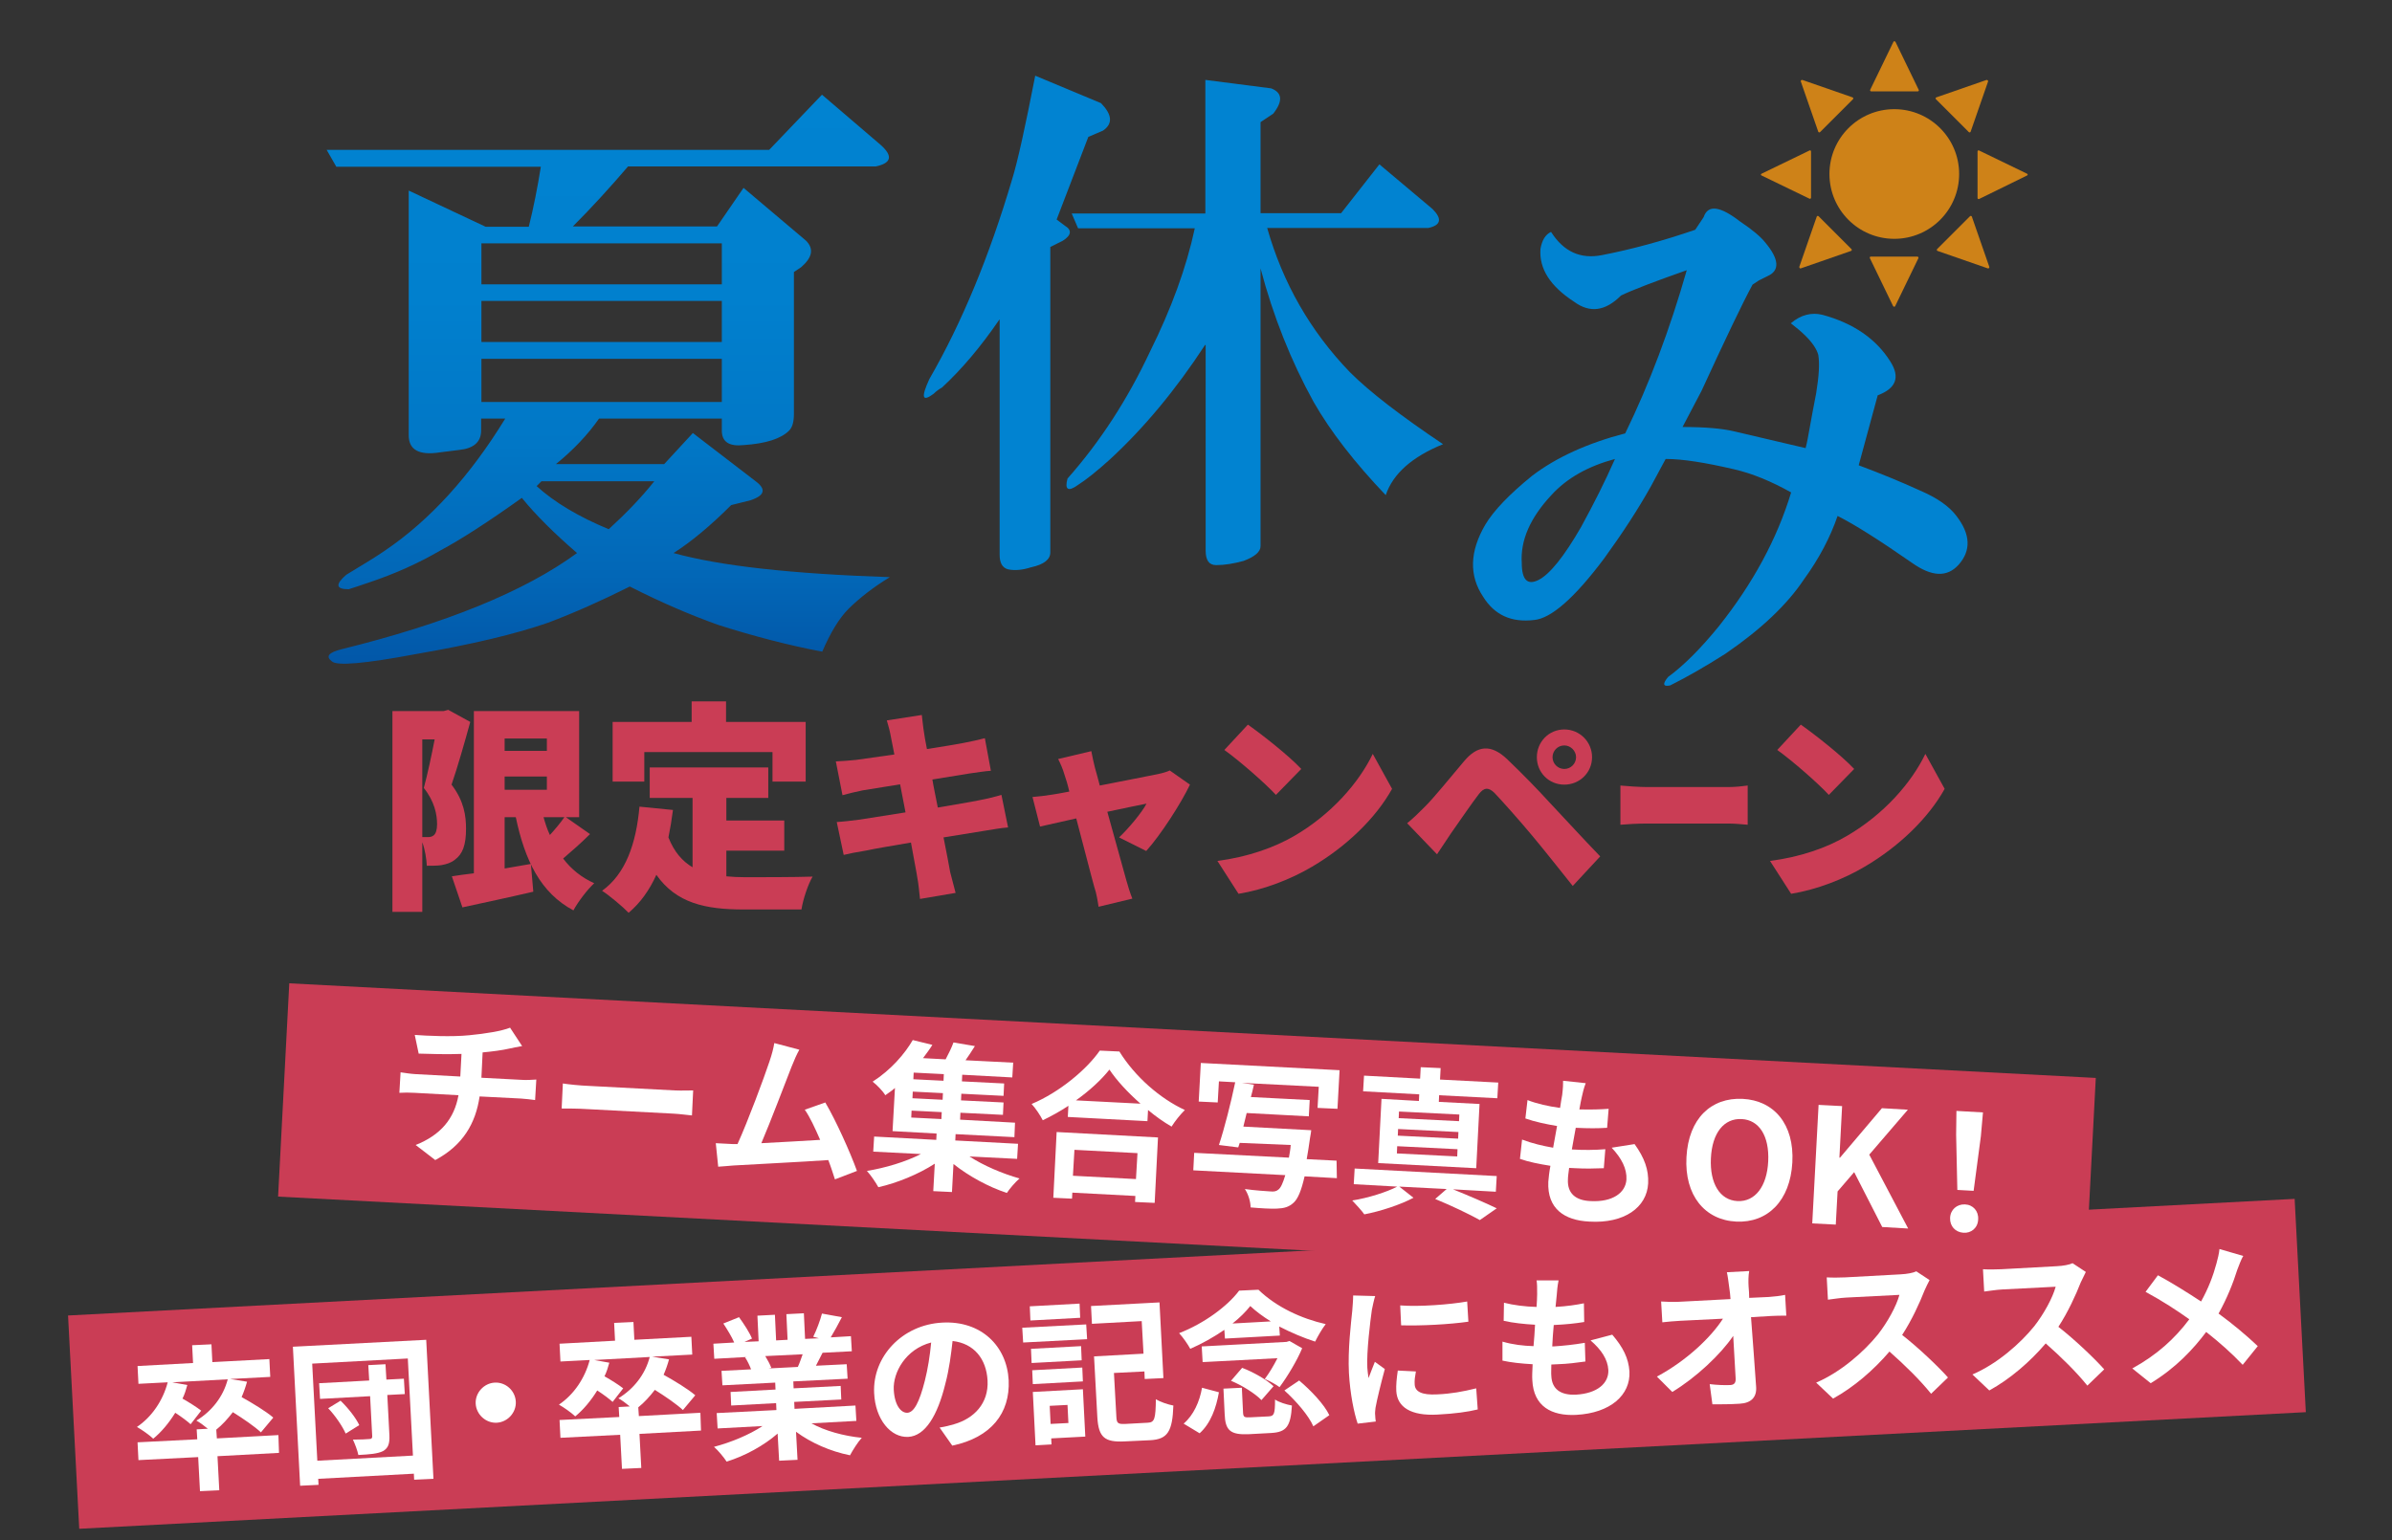 <?xml version="1.0" encoding="utf-8"?>
<!-- Generator: Adobe Illustrator 27.7.0, SVG Export Plug-In . SVG Version: 6.00 Build 0)  -->
<svg version="1.1" id="レイヤー_1" xmlns="http://www.w3.org/2000/svg" xmlns:xlink="http://www.w3.org/1999/xlink" x="0px"
	 y="0px" viewBox="0 0 793 510.8" style="enable-background:new 0 0 793 510.8;" xml:space="preserve">
<rect x="0" y="0" width="793" height="510.8" fill="#333333" stroke="none"/>
<style type="text/css">
	.st0{fill:url(#SVGID_1_);}
	.st1{fill:#0183D1;}
	.st2{fill:#CA3D55;}
	.st3{fill:#FFFFFF;}
	.st4{opacity:0.85;}
	.st5{fill:#E98F13;}
</style>
<linearGradient id="SVGID_1_" gradientUnits="userSpaceOnUse" x1="201.816" y1="220.201" x2="201.816" y2="31.288">
	<stop  offset="0" style="stop-color:#0257A8"/>
	<stop  offset="0.157" style="stop-color:#0267B7"/>
	<stop  offset="0.385" style="stop-color:#0177C6"/>
	<stop  offset="0.644" style="stop-color:#0180CE"/>
	<stop  offset="1" style="stop-color:#0183D1"/>
</linearGradient>
<path class="st0" d="M220.1,154l9.6-10.4l20.7,15.9c3.7,2.7,3.2,4.8-1.6,6.4l-6.4,1.6c-6.9,6.9-13.3,12.2-19.1,15.9
	c15.4,4.3,39.3,6.9,71.7,8c-5.3,3.2-9.8,6.7-13.6,10.4c-3.2,3.2-6.1,8-8.8,14.3c-11.2-2.1-22.6-5.1-34.3-8.8
	c-9-3.2-18.9-7.4-29.5-12.8c-9.6,4.8-18.6,8.8-27.1,12c-10.6,3.7-25.2,7.2-43.8,10.4c-17,3.2-26.3,4-27.9,2.4
	c-2.1-1.6-1.1-2.9,3.2-4c34.5-8.5,60.6-19.1,78.1-31.9c-7.4-6.4-13.6-12.5-18.3-18.3c-11.2,8-20.2,13.8-27.1,17.5
	c-7.4,4.3-15.1,7.7-23.1,10.4c-3.2,1.1-5.6,1.9-7.2,2.4c-4.3,0-4.5-1.6-0.8-4.8c5.3-3.2,9.6-5.8,12.8-8
	c14.9-10.1,28.2-24.7,39.9-43.8h-8v4c0,3.7-2.4,5.9-7.2,6.4l-6.4,0.8c-6.9,1.1-10.4-0.8-10.4-5.6V63.2l25.5,12h14.3
	c1.6-6.4,2.9-13,4-19.9h-67.8l-3.2-5.6h146.7l17.5-18.3L291.9,48c4.2,3.7,3.7,6.1-1.6,7.2h-82.1c-5.9,6.9-12,13.6-18.3,19.9h47.8
	l8.8-12.8l20.7,17.5c2.7,2.7,2.1,5.6-1.6,8.8l-2.4,1.6v47c0,2.7-0.5,4.5-1.6,5.6c-2.7,2.7-7.7,4.3-15.1,4.8
	c-4.8,0.5-7.2-1.1-7.2-4.8v-4h-40.7c-3.7,5.3-8.5,10.4-14.3,15.1H220.1z M159.6,94.3h79.7V80.7h-79.7V94.3z M159.6,113.4h79.7V99.8
	h-79.7V113.4z M159.6,133.3h79.7V119h-79.7V133.3z M179.5,159.6l-1.6,1.6c5.8,5.3,13.8,10.1,23.9,14.3c5.8-5.3,10.9-10.6,15.1-15.9
	H179.5z"/>
<path class="st1" d="M331.3,106c-6.1,8.9-12.4,16.4-19,22.5c-0.9,0.5-1.9,1.2-2.8,2.1c-3.8,2.8-4.2,1.2-1.4-4.9
	c10.8-18.7,19.9-40.8,27.4-66.1c1.9-6.1,4.4-17.6,7.7-34.5l21.8,9.1c3.7,3.8,4,6.8,0.7,9.1l-4.9,2.1l-10.5,27.4l2.8,2.1
	c2.3,1.4,2.1,3.1-0.7,4.9l-4.2,2.1v101.3c0,2.3-2.1,4-6.3,4.9c-2.8,0.9-5.4,1.2-7.7,0.7c-1.9-0.5-2.8-2.1-2.8-4.9V106z M399.5,114.4
	c-9.8,15-20.4,27.7-31.6,38c-4.2,3.8-7.7,6.6-10.5,8.4c-3.3,2.4-4.5,1.6-3.5-2.1c10.8-12.2,19.9-26.2,27.4-42.2
	c7-14.1,12-27.7,14.8-40.8h-38.7l-2.1-4.9h44.3V26.5l21.8,2.8c3.7,1.4,4,4.2,0.7,8.4l-4.2,2.8v30.2h26.7l12.7-16.2l17.6,14.8
	c3.3,3.3,2.8,5.4-1.4,6.3h-53.4c5.2,18.3,14.3,34.2,27.4,47.8c6.6,6.6,16.9,14.5,30.9,23.9c-10.3,4.2-16.6,9.8-19,16.9
	c-10.3-10.8-18.3-21.1-23.9-30.9c-7.5-13.6-13.4-28.4-17.6-44.3v92.1c0,1.9-1.9,3.5-5.6,4.9c-3.3,0.9-6.3,1.4-9.1,1.4
	c-2.4,0-3.5-1.6-3.5-4.9V114.4z"/>
<path class="st1" d="M552.2,152.2l-4.9,9.1c-4.2,7.5-9.4,15.5-15.5,23.9c-9.8,13.1-17.6,19.9-23.2,20.4c-7.5,0.9-13.1-1.6-16.9-7.7
	c-4.7-7-4.5-15,0.7-23.9c2.8-4.7,8-10.1,15.5-16.2c8-6.1,18.3-10.8,30.9-14.1c8-16.4,14.8-34.5,20.4-54.1
	c-10.8,3.8-18.1,6.6-21.8,8.4c-5.2,5.2-10.3,5.9-15.5,2.1c-8-5.2-11.7-11-11.2-17.6c0.5-2.8,1.6-4.7,3.5-5.6
	c4.2,6.6,9.8,9.1,16.9,7.7c9.8-1.9,20.1-4.7,30.9-8.4c0.9-1.4,1.9-2.8,2.8-4.2c1.4-4.2,5.4-3.7,12,1.4c4.2,2.8,7,5.2,8.4,7
	c4.7,5.6,4.9,9.4,0.7,11.2l-2.8,1.4l-2.1,1.4c-3.3,6.1-8.9,17.8-16.9,35.2l-6.3,12c7.5,0,13.1,0.5,16.9,1.4
	c6.1,1.4,14.1,3.3,23.9,5.6c0.5-1.9,0.9-4.2,1.4-7c0.5-2.8,1.2-6.6,2.1-11.2c0.9-5.6,1.2-9.8,0.7-12.7c-0.5-1.9-1.9-4-4.2-6.3
	c-1.4-1.4-3.1-2.8-4.9-4.2c3.3-2.8,6.8-3.7,10.5-2.8c10.3,2.8,17.8,8,22.5,15.5c3.3,5.2,1.9,8.9-4.2,11.2l-6.3,23.2
	c7.5,2.8,14.3,5.6,20.4,8.4c5.6,2.4,9.6,5.2,12,8.4c4.7,6.1,4.9,11.5,0.7,16.2c-3.8,4.2-8.9,4-15.5-0.7c-10.8-7.5-19-12.7-24.6-15.5
	c-2.4,7-6.1,14.1-11.2,21.1c-5.6,8.4-14.3,16.6-26,24.6c-6.6,4.2-12.7,7.7-18.3,10.5c-2.4,0.5-2.6-0.5-0.7-2.8
	c5.2-3.8,10.8-9.4,16.9-16.9c11.2-14.1,19.2-28.8,23.9-44.3c-6.6-3.7-12.9-6.3-19-7.7C565.3,153.4,557.9,152.2,552.2,152.2z
	 M535.4,152.2c-8.9,2.4-15.9,6.3-21.1,12c-7,7.5-10.3,15-9.8,22.5c0,5.6,1.9,7.5,5.6,5.6c3.7-1.9,8.4-7.7,14.1-17.6
	C528.3,167.2,532.1,159.7,535.4,152.2z"/>
<rect x="93.6" y="341.6" transform="matrix(0.999 5.233596e-02 -5.233596e-02 0.999 20.271 -20.071)" class="st2" width="599.5" height="70.8"/>
<rect x="23.9" y="416.7" transform="matrix(0.999 -5.233596e-02 5.233596e-02 0.999 -23.123 21.208)" class="st2" width="738.9" height="70.8"/>
<g>
	<path class="st3" d="M92.5,481.8l-20.4,1.1l0.6,11.3l-6.4,0.3l-0.6-11.3l-19.8,1l-0.3-5.9l19.8-1l-0.2-3.3l3.7-0.2
		c-1.2-1-2.8-2.2-3.8-2.7c5.1-3.1,8.9-7.9,10.4-13.7l-18.4,1l5,0.9c-0.4,1.5-0.9,3.1-1.6,4.5c2.3,1.3,4.8,2.9,6.2,4l-3.5,4.5
		c-1.1-1-3.1-2.5-5.1-3.8c-2.1,3.4-4.6,6.4-7.3,8.6c-1.1-1.1-3.8-3-5.4-3.9c4.9-3.3,8.6-8.7,10.2-14.8l-9.7,0.5l-0.3-5.9l18.4-1
		l-0.3-5.9l6.4-0.3l0.3,5.9l18.9-1l0.3,5.9l-13.3,0.7l5.6,0.9c-0.5,1.8-1.1,3.5-1.8,5.1c3.6,2,8.2,4.8,10.5,6.8l-4.1,4.9
		c-2-1.9-5.8-4.5-9.3-6.7c-1.7,2.2-3.5,4.2-5.5,5.8l0.2,2.9l20.4-1.1L92.5,481.8z"/>
	<path class="st3" d="M141.3,444.3l2.4,46.1l-6.4,0.3l-0.1-2l-31.7,1.7l0.1,2l-6.1,0.3l-2.4-46.1L141.3,444.3z M136.9,482.7
		l-1.7-32.2l-31.7,1.7l1.7,32.2L136.9,482.7z M134.2,462.3l-5.8,0.3l0.7,13.4c0.1,2.8-0.4,4.2-2.1,5.2c-1.8,0.9-4.4,1.1-8.2,1.3
		c-0.3-1.5-1.1-3.6-1.8-5.1c2.2,0,4.8-0.1,5.5-0.2c0.7,0,0.9-0.3,0.9-0.9l-0.7-13.3l-16.6,0.9l-0.3-5.2l16.6-0.9l-0.3-5.1l5.7-0.3
		l0.3,5.1l5.8-0.3L134.2,462.3z M112.9,464.5c2.5,2.4,5.1,5.7,6.2,8.1l-4.5,2.8c-1-2.3-3.4-5.9-5.8-8.4L112.9,464.5z"/>
	<path class="st3" d="M171,464.8c0.2,3.6-2.7,6.8-6.3,7s-6.8-2.7-7-6.3c-0.2-3.6,2.7-6.8,6.3-7S170.8,461.1,171,464.8z"/>
	<path class="st3" d="M232.4,474.4l-20.4,1.1l0.6,11.3l-6.4,0.3l-0.6-11.3l-19.8,1l-0.3-5.9l19.8-1l-0.2-3.3l3.7-0.2
		c-1.2-1-2.8-2.2-3.8-2.7c5.1-3.1,8.9-7.9,10.4-13.7l-18.4,1l5,0.9c-0.4,1.5-0.9,3.1-1.6,4.5c2.3,1.3,4.8,2.9,6.2,4l-3.5,4.5
		c-1.1-1-3.1-2.5-5.1-3.8c-2.1,3.4-4.6,6.4-7.3,8.6c-1.1-1.1-3.8-3-5.4-3.9c4.9-3.3,8.6-8.7,10.2-14.8l-9.7,0.5l-0.3-5.9l18.4-1
		l-0.3-5.9l6.4-0.3l0.3,5.9l18.9-1l0.3,5.9l-13.3,0.7l5.6,0.9c-0.5,1.8-1.1,3.5-1.8,5.1c3.6,2,8.2,4.8,10.5,6.8l-4.1,4.9
		c-2-1.9-5.8-4.5-9.3-6.7c-1.7,2.2-3.5,4.2-5.5,5.8l0.2,2.9l20.4-1.1L232.4,474.4z"/>
	<path class="st3" d="M269,472c4.5,2.5,10.7,4.2,16.7,4.8c-1.3,1.4-3,4.1-3.9,5.8c-6.5-1.3-12.9-4.1-17.9-7.8l0.5,9.3l-6.1,0.3
		l-0.5-9c-4.6,4-10.8,7.4-16.9,9.3c-1-1.5-2.8-3.7-4.2-4.9c5.7-1.5,11.7-4,16.1-6.9l-14.9,0.8l-0.3-5.1l19.8-1l-0.1-2.3l-14.9,0.8
		l-0.2-4.5l14.9-0.8l-0.1-2.3l-17.5,0.9l-0.3-4.8l9.8-0.5c-0.5-1.3-1.2-2.8-2-4l0.6-0.1l-10.8,0.6l-0.3-5l6.9-0.4
		c-0.8-1.9-2.3-4.3-3.6-6.3l5.2-2.1c1.6,2.2,3.5,5.1,4.3,7.1l-2.5,1.1l4.7-0.2l-0.4-8.5l5.8-0.3l0.4,8.5l3.8-0.2l-0.4-8.5l5.8-0.3
		l0.4,8.5l4.6-0.2l-1.9-0.5c1.1-2.2,2.3-5.4,2.9-7.7l6.6,1.2c-1.3,2.5-2.6,4.9-3.7,6.7l6.7-0.4l0.3,5l-9.7,0.5
		c-0.8,1.5-1.5,3-2.2,4.3l10.2-0.5l0.3,4.8l-18,0.9l0.1,2.3l15.6-0.8l0.2,4.5l-15.6,0.8l0.1,2.3l20.2-1.1l0.3,5.1L269,472z
		 M253.7,449.7c0.8,1.3,1.6,2.8,2,3.9l-0.9,0.2l9.7-0.5c0.6-1.3,1.1-2.8,1.6-4.2L253.7,449.7z"/>
	<path class="st3" d="M315.7,479.4l-4.2-6c2-0.3,3.4-0.7,4.8-1.1c6.6-1.9,11.5-6.9,11.1-14.5c-0.4-7.2-4.5-12.3-11.6-13.1
		c-0.5,4.4-1.1,9.3-2.4,14.2c-2.6,10.6-6.7,17.3-12.3,17.6c-5.8,0.3-10.9-5.8-11.3-14.5c-0.6-12,9.2-22.7,22.6-23.4
		c12.9-0.7,21.4,7.8,22,19.1C334.9,468.6,328.6,476.7,315.7,479.4z M300.8,468.5c2.2-0.1,4-3.5,5.8-10.6c1-3.9,1.7-8.4,2.1-12.7
		c-8.5,2.2-12.7,10-12.4,15.7C296.6,466.2,298.8,468.6,300.8,468.5z"/>
	<path class="st3" d="M338.9,440.3l21.2-1.1l0.3,4.9l-21.2,1.1L338.9,440.3z M358.1,437l-16.5,0.9l-0.2-4.7l16.5-0.9L358.1,437z
		 M341.8,447.3l16.6-0.9l0.2,4.7l-16.6,0.9L341.8,447.3z M342.2,454.4l16.6-0.9l0.2,4.6l-16.6,0.9L342.2,454.4z M359.8,476.4
		l-11.3,0.6l0.1,2l-5.3,0.3l-0.9-17.7l16.6-0.9L359.8,476.4z M348,466.2l0.3,6l5.9-0.3l-0.3-6L348,466.2z M380.5,471.8
		c2.3-0.1,2.6-1.3,2.7-7.8c1.4,0.9,4.1,1.8,5.8,2.1c-0.3,8.6-1.9,11.2-7.7,11.5l-8.6,0.4c-6.4,0.3-8.5-1.3-8.9-7.9l-1.1-20.3
		l16.4-0.9l-0.6-10.8l-16.5,0.9l-0.3-5.9l22.7-1.2l1.3,25.1l-6.2,0.3l-0.1-2.5l-10.1,0.5l0.8,14.5c0.1,2.2,0.5,2.5,3,2.4
		L380.5,471.8z"/>
	<path class="st3" d="M405.9,441c-3.5,2.4-7.4,4.6-11.3,6.3c-0.8-1.5-2.4-3.8-3.7-5.2c8.3-3.2,16.1-9,19.9-14.1l6.4-0.3
		c6,5.8,14.3,9.6,22.3,11.4c-1.3,1.7-2.6,4-3.5,5.8c-3.8-1.2-8-3-11.9-5l0.2,3l-18.2,1L405.9,441z M392.4,472.1
		c3.3-2.8,5.3-7.3,6.1-11.9l5.6,1.5c-0.9,5.1-2.7,10.3-6.4,13.6L392.4,472.1z M431.7,447.1c-1.7,4.1-4.9,9.4-7.5,12.9
		c-1.2-0.9-3.4-2.1-4.9-2.7c1.5-2,3-4.5,4.2-6.9l-24.8,1.3l-0.3-5.2l28.1-1.5l1-0.3L431.7,447.1z M420.6,469.7
		c1.8-0.1,2.1-0.8,2.1-5.6c1.2,0.9,3.9,1.7,5.6,2c-0.4,7-1.9,8.8-6.8,9.1l-7.4,0.4c-6.3,0.3-7.9-1.3-8.1-6.7l-0.4-8.4l6.1-0.3
		l0.4,8.3c0.1,1.5,0.5,1.6,2.5,1.5L420.6,469.7z M411.8,453.6c3.7,1.4,8.1,3.9,10.4,6.1l-4,4.6c-2-2.1-6.4-4.9-10.1-6.4L411.8,453.6
		z M421.3,438.2c-2.6-1.6-5-3.4-6.8-5.1c-1.5,1.9-3.5,3.9-5.9,5.8L421.3,438.2z M430.7,457.8c3.9,3.3,8.3,7.9,10,11.5l-5.3,3.7
		c-1.5-3.5-5.7-8.4-9.6-11.9L430.7,457.8z"/>
	<path class="st3" d="M454.8,434.4c-0.5,3.5-1.8,14-1.5,19.2c0.1,1,0.2,2.3,0.4,3.4c0.7-1.8,1.4-3.7,2.1-5.4l3.3,2.4
		c-1.2,4.4-2.6,10.1-3.1,12.9c-0.1,0.8-0.2,1.9-0.1,2.4c0,0.6,0.1,1.4,0.2,2.1l-6,0.7c-1.2-3.5-2.5-9.8-2.9-16.8
		c-0.4-7.8,0.7-16.6,1.1-20.6c0.1-1.5,0.3-3.4,0.3-5.1l7.3,0.2C455.5,430.9,455,433.5,454.8,434.4z M469,459.1
		c0.1,2.3,2.2,3.6,7.5,3.3c4.6-0.2,8.4-0.9,12.9-2l0.5,7c-3.3,0.8-7.5,1.4-13.3,1.7c-8.9,0.5-13.4-2.5-13.7-7.8
		c-0.1-2,0.1-4.1,0.5-6.8l6,0.3C469.1,456.5,468.9,457.7,469,459.1z M486.4,431.6l0.4,6.7c-6.3,0.9-15.7,1.4-22.3,1.2l-0.3-6.6
		C470.5,433.4,480.8,432.6,486.4,431.6z"/>
	<path class="st3" d="M516.1,429.4c-0.1,0.9-0.2,2.3-0.4,4c3.7-0.2,7-0.7,9.4-1.2l0.1,6.2c-3.1,0.5-5.9,0.8-10.1,1
		c-0.2,2.3-0.4,4.7-0.5,7.1c0.1,0,0.3,0,0.4,0c3.2-0.2,7-0.6,10.4-1.2l0.2,6.2c-2.9,0.4-5.9,0.8-9.2,0.9c-0.7,0-1.4,0.1-2.1,0.1
		c0,1.6-0.1,2.9,0,3.8c0.2,4.3,3,6.4,8.1,6.2c7.3-0.4,11-3.9,10.8-8.2c-0.2-3.5-2.3-6.7-5.9-9.8l7.2-1.9c3.6,4.2,5.4,7.8,5.7,12.2
		c0.4,7.8-6.3,13.8-17.7,14.4c-8.1,0.4-14.1-2.8-14.5-11.5c-0.1-1.2,0-3.1,0.1-5.3c-3.8-0.2-7.3-0.6-10-1.2l0-6.3
		c3.4,1,6.9,1.4,10.3,1.5c0.2-2.3,0.4-4.8,0.5-7.1c-3.6-0.2-7.3-0.6-10.4-1.3l0.1-6c3.1,0.8,7,1.3,10.8,1.4c0.1-1.6,0.2-3,0.2-4.2
		c0-2.4,0-3.5-0.2-4.6l7.3,0C516.3,426.6,516.2,428.1,516.1,429.4z"/>
	<path class="st3" d="M579.7,426.7c0.1,1.1,0.2,2.4,0.2,3.7l6.5-0.3c1.7-0.1,4.1-0.4,5.4-0.7l0.4,6.9c-1.7,0-3.6,0-5,0.1l-6.7,0.4
		c0.6,7.6,1.2,16.2,1.7,23.2c0.2,3.3-1.6,5.3-5.5,5.5c-3.2,0.2-6.1,0.2-9,0.2l-0.9-6.7c2.4,0.3,5.2,0.4,6.9,0.3
		c1.3-0.1,1.8-0.8,1.7-2.3c-0.2-3.5-0.5-8.7-0.8-14c-4.2,6.2-12.3,13.8-20.2,18.6l-5.1-5.1c9.9-5.3,18-13.1,21.9-19.2l-14.2,0.7
		c-1.9,0.1-4.1,0.3-5.9,0.5l-0.4-6.9c1.5,0.1,4,0.2,5.8,0.1l17.2-0.9c-0.1-1.3-0.2-2.6-0.4-3.7c-0.3-2.2-0.5-3.9-0.8-5.2l7.4-0.4
		C579.6,423.1,579.6,425.1,579.7,426.7z"/>
	<path class="st3" d="M638,428c-1.6,4.1-4.2,9.8-7.4,14.7c5.4,4.2,12,10.5,15.2,14.1l-5.6,5.4c-3.6-4.5-8.7-9.5-13.8-14
		c-5.2,6.1-11.8,11.8-18.7,15.6l-5.6-5.3c8.2-3.5,15.9-10.3,20.5-16c3.2-4.1,6.1-9.4,7.1-13.1l-17.6,0.9c-2.2,0.1-5,0.6-6.1,0.7
		l-0.4-7.4c1.4,0.1,4.6,0.1,6.1,0l18.3-1c2.2-0.1,4.3-0.5,5.3-1l4.4,2.9C639.3,425.3,638.4,427,638,428z"/>
	<path class="st3" d="M689.8,425.3c-1.6,4.1-4.2,9.8-7.4,14.7c5.4,4.2,12,10.5,15.2,14.1l-5.6,5.4c-3.6-4.5-8.7-9.5-13.8-14
		c-5.2,6.1-11.8,11.8-18.7,15.6l-5.6-5.3c8.2-3.5,15.9-10.3,20.5-16c3.2-4.1,6.1-9.4,7.1-13.1l-17.6,0.9c-2.2,0.1-5,0.6-6.1,0.7
		l-0.4-7.4c1.4,0.1,4.6,0.1,6.1,0l18.3-1c2.2-0.1,4.3-0.5,5.3-1l4.4,2.9C691.1,422.6,690.3,424.2,689.8,425.3z"/>
	<path class="st3" d="M741.7,421.1c-1.3,4.2-3.4,9.5-6.2,14.5c4.8,3.5,9.3,7.3,13,10.8l-5,6.2c-3.9-4.1-7.8-7.5-12.1-10.9
		c-4.3,5.7-9.9,11.8-18.4,17l-6.1-4.9c8.2-4.5,14.1-9.9,18.9-16.3c-3.9-2.8-9.1-6.2-14.5-9.1l4.1-5.5c4.3,2.3,9.9,5.8,14.3,8.7
		c2.4-4.3,4-8.5,5.1-12.6c0.4-1.4,0.9-3.5,1-4.8l7.9,2.3C743,417.5,742.2,419.9,741.7,421.1z"/>
</g>
<g>
	<g>
		<path class="st2" d="M155.9,239.4c-1.8,6.6-4.2,15-6.2,20.8c4.2,5.5,4.8,10.5,4.8,14.6c0,5.4-1.1,8.4-3.7,10.3
			c-1.2,1-2.8,1.5-4.5,1.8c-1.3,0.2-3.1,0.2-4.8,0.2c-0.1-2.2-0.6-5.4-1.5-7.8v23.1h-9.9v-66.6h17l1.5-0.4L155.9,239.4z M140,277.6
			h1.8c0.7,0,1.4-0.1,2-0.6c0.7-0.6,1.1-1.8,1.1-3.7c0-3.1-0.8-7.5-4.4-12c1.2-4.4,2.6-10.9,3.6-16.1H140V277.6z M195.6,276.6
			c-2.9,2.9-6.1,5.7-8.9,8.1c2.6,3.5,6.1,6.3,10.3,8.2c-2.3,2.1-5.4,6.2-6.9,9c-10.9-5.8-16.1-16.6-19.1-30.9h-3.7V288
			c2.9-0.5,5.8-1,8.7-1.5l0.8,9.2c-8.1,1.9-16.6,3.7-23.5,5.2l-3.5-10.3c2.1-0.3,4.5-0.7,7.3-1v-53.8h34.9V271h-4.4L195.6,276.6z
			 M167.3,244.9v4.1h14v-4.1H167.3z M167.3,261.9h14v-4.4h-14V261.9z M180.2,271c0.6,2.1,1.2,4,2.1,5.9c1.8-2,3.5-4,4.8-5.9H180.2z"
			/>
		<path class="st2" d="M240.7,290.6c2.1,0.2,4.2,0.3,6.4,0.3c4.6,0,16.6,0,22.3-0.2c-1.5,2.5-3.2,7.6-3.7,10.9h-19.1
			c-12.8,0-22.4-2.1-29-11.5c-2.3,5.1-5.3,9.3-9.2,12.6c-1.8-1.9-6.3-5.7-8.8-7.3c7.8-5.6,11.3-15.6,12.4-27.9l11.1,1.1
			c-0.4,3.2-0.9,6.2-1.5,9.1c1.9,4.8,4.6,7.9,8,9.9v-23h-14.2v-10.1h39.3v10.1h-13.9v7.5h19.2v10h-19.2V290.6z M213.6,259.2h-10.5
			v-19.8h26.2v-6.8h11.4v6.8h26.4v19.8h-11v-9.8h-42.5V259.2z"/>
		<path class="st2" d="M294,238.9l11.6-1.8c0.2,1.4,0.4,3.9,0.7,5.6c0.1,1,0.5,3.1,1,5.7c5.2-0.8,9.9-1.6,12-2
			c2.2-0.4,5.3-1.1,7.2-1.6l2,10.8c-1.8,0.1-4.9,0.6-7.1,0.9c-2.6,0.4-7.2,1.2-12.3,2c0.5,3,1.2,6.1,1.8,9.3
			c5.6-1,10.8-1.8,13.6-2.4c2.7-0.5,5.5-1.2,7.5-1.8l2.2,10.8c-2,0.1-5.2,0.7-7.8,1.1c-3,0.5-8,1.3-13.6,2.2c1,5,1.8,9.2,2.2,11.5
			c0.5,2,1.2,4.6,1.8,6.9l-11.8,2c-0.3-2.7-0.5-5.1-0.9-7.1c-0.3-2.1-1.2-6.4-2.1-11.6c-6.5,1.1-12.3,2.1-15.1,2.7
			c-3.1,0.5-5.6,1-7.2,1.4l-2.3-10.9c1.9-0.1,5.3-0.5,7.6-0.8c3-0.5,8.8-1.4,15.2-2.4c-0.6-3.1-1.2-6.3-1.8-9.3
			c-5.6,0.9-10.5,1.7-12.4,2c-2.3,0.5-4.2,0.9-6.7,1.6l-2.2-11.2c2.4-0.1,4.6-0.3,6.7-0.5c2.2-0.3,7.1-1,12.7-1.8
			c-0.5-2.5-0.9-4.5-1.1-5.6C295,242.3,294.5,240.6,294,238.9z"/>
		<path class="st2" d="M363,254.6c0.5,1.6,1,3.7,1.6,5.9c8-1.6,16.5-3.2,19.3-3.8c1.4-0.3,2.9-0.7,3.9-1.2l6.7,4.7
			c-2.9,6.1-9.7,16.7-14.5,22l-9-4.5c3.1-2.9,7.6-8.3,9.1-11.2c-1.6,0.3-6.9,1.4-13,2.7c2.5,9.1,5.2,18.8,6.3,22.7
			c0.3,1.2,1.4,4.7,2,6.1l-11.2,2.7c-0.3-2-0.7-4.5-1.4-6.5c-1.1-3.9-3.6-13.8-6-22.8c-5.2,1.2-9.9,2.2-12,2.7l-2.5-9.8
			c2.2-0.2,4.2-0.4,6.6-0.8c0.9-0.1,2.9-0.5,5.6-1c-0.5-2.2-1.1-4.2-1.6-5.6c-0.5-1.8-1.3-3.6-2.1-5.2l11-2.6
			C362.1,250.9,362.6,252.9,363,254.6z"/>
		<path class="st2" d="M429.1,277.2c12.2-7.1,21.4-17.6,26-27.2l6.4,11.6c-5.4,9.7-15.1,19.1-26.5,25.8c-6.9,4.1-15.8,7.6-24.4,9
			l-7-10.9C413.6,284.2,422.4,281.1,429.1,277.2z M431.4,255l-8.4,8.6c-3.6-3.9-12.2-11.4-17.1-14.9l7.8-8.4
			C418.4,243.6,427.3,250.6,431.4,255z"/>
		<path class="st2" d="M472.5,267.4c3-3,8-9.2,12.9-15c4.3-5.1,8.8-5.9,14.4-0.5c4.8,4.6,9.7,9.6,13.8,14.1
			c4.6,4.9,11.6,12.5,16.9,18l-9.1,9.8c-4.4-5.5-10-12.6-13.8-17.1c-4-4.8-9.9-11.4-12.1-13.7c-2-2-3.5-1.9-5.2,0.3
			c-2.4,3.1-6.7,9.4-9.3,13.1c-1.6,2.4-3.3,5-4.6,6.9l-9.9-10.3C468.7,271.2,470.3,269.6,472.5,267.4z M518.6,241.9
			c5.1,0,9.2,4.1,9.2,9.2s-4.1,9.1-9.2,9.1c-5.1,0-9.1-4-9.1-9.1S513.5,241.9,518.6,241.9z M518.6,255c2.2,0,3.9-1.8,3.9-3.9
			s-1.8-3.9-3.9-3.9c-2.2,0-3.9,1.8-3.9,3.9S516.4,255,518.6,255z"/>
		<path class="st2" d="M546,261h27.1c2.3,0,4.8-0.3,6.3-0.5v13c-1.3-0.1-4.2-0.4-6.3-0.4H546c-2.9,0-6.7,0.2-8.8,0.4v-13
			C539.2,260.7,543.5,261,546,261z"/>
		<path class="st2" d="M612.3,277.2c12.2-7.1,21.4-17.6,26-27.2l6.4,11.6c-5.4,9.7-15.1,19.1-26.5,25.8c-6.9,4.1-15.8,7.6-24.4,9
			l-7-10.9C596.9,284.2,605.7,281.1,612.3,277.2z M614.7,255l-8.4,8.6c-3.6-3.9-12.2-11.4-17.1-14.9l7.8-8.4
			C601.7,243.6,610.6,250.6,614.7,255z"/>
	</g>
</g>
<g>
	<path class="st3" d="M155.6,343.3c5.3-0.5,10.8-1.4,13.5-2.5l4,6.1c-1.8,0.3-3.2,0.6-4.1,0.8c-2.6,0.6-5.8,1-9,1.3l-0.4,8.4
		l13.4,0.7c1.2,0.1,3.7,0,4.8-0.1l-0.4,6.8c-1.4-0.2-3.2-0.4-4.7-0.5l-13.7-0.7c-1.3,8.9-5.5,16.2-14.7,21.1l-6.5-5
		c8.3-3.3,12.8-8.7,14.2-16.5l-14.6-0.8c-1.6-0.1-3.6-0.1-5,0l0.4-6.8c1.4,0.2,3.2,0.5,4.9,0.6l14.9,0.8l0.4-7.5
		c-5.1,0.2-10.7,0-14.2-0.1l-1.3-6.2C141.5,343.5,149.8,343.9,155.6,343.3z"/>
	<path class="st3" d="M195.1,360.1l28.5,1.5c2.5,0.1,4.8,0,6.2,0l-0.4,8.3c-1.3-0.1-4-0.5-6.2-0.6l-28.5-1.5c-3-0.2-6.6-0.2-8.5-0.2
		l0.4-8.3C188.5,359.6,192.3,360,195.1,360.1z"/>
	<path class="st3" d="M262.4,353.8c-2,5.1-7,18.3-10,25.3c6.5-0.3,14.1-0.8,19.5-1.1c-1.7-3.9-3.4-7.6-5.1-10l6.8-2.4
		c3.5,5.9,8.3,16.6,10.5,22.7l-7.3,2.8c-0.6-1.8-1.3-4.1-2.2-6.4c-8.6,0.6-24.8,1.4-31.5,1.8c-1.3,0.1-3.3,0.3-5,0.4l-0.8-7.8
		c1.8,0.1,4.1,0.2,5.8,0.3c0.4,0,1,0,1.4,0c3.5-7.7,8.8-22,10.6-27.4c0.9-2.7,1.3-4.3,1.6-6.1l8.3,2.2
		C264.2,349.5,263.3,351.5,262.4,353.8z"/>
	<path class="st3" d="M321.4,383.5c4.6,3,10.9,5.7,16.6,7.3c-1.4,1.2-3.3,3.4-4.2,4.8c-6.1-2-12.7-5.6-17.7-9.6l-0.5,9.3l-6.2-0.3
		l0.5-9.1c-5.4,3.5-12.5,6.4-18.7,7.8c-0.9-1.6-2.5-4-3.8-5.4c6.1-1,12.8-3,17.9-5.6l-15.8-0.8l0.3-5l20.6,1.1l0.1-2.1l-14.6-0.8
		l0.8-14.3c-1,0.9-2.1,1.6-3.2,2.4c-0.9-1.5-2.9-3.5-4.2-4.5c6.1-3.9,10.7-9.3,13.3-13.8l6.5,1.6c-0.9,1.5-2,2.9-3.1,4.4l7.5,0.4
		c1-1.9,2-3.9,2.6-5.6l7.1,1.2c-1,1.6-2.1,3.3-3.1,4.7l15.8,0.8l-0.3,4.9l-16.6-0.9l-0.1,2.2l14,0.7l-0.2,4.1l-14-0.7l-0.1,2.2
		l14.1,0.7l-0.2,4.1l-14.1-0.7l-0.1,2.3l18.2,1l-0.2,4.8l-19.5-1l-0.1,2.1l20.8,1.1l-0.3,5L321.4,383.5z M302.1,370.6l10,0.5
		l0.1-2.3l-10-0.5L302.1,370.6z M312.6,362.5l-10-0.5l-0.1,2.2l10,0.5L312.6,362.5z M312.9,356.2l-10-0.5l-0.1,2.2l10,0.5
		L312.9,356.2z"/>
	<path class="st3" d="M371.1,348.7c5.2,8.4,13.5,15.6,21.7,19.4c-1.6,1.6-3.2,3.6-4.4,5.5c-2.6-1.5-5.3-3.4-7.8-5.5l-0.2,3.7
		l-26.4-1.4l0.2-3.7c-2.7,1.8-5.6,3.4-8.5,4.8c-0.8-1.6-2.4-4-3.7-5.4c9.3-3.9,18.3-11.5,22.6-17.7L371.1,348.7z M350.3,375.4
		l33.6,1.8l-1.1,21.7l-6.5-0.3l0.1-2l-20.9-1.1l-0.1,2l-6.2-0.3L350.3,375.4z M356.2,381.3l-0.5,8.6l20.9,1.1l0.5-8.6L356.2,381.3z
		 M378.1,366c-4.2-3.7-7.9-7.7-10.3-11.3c-2.7,3.4-6.6,7-11.1,10.2L378.1,366z"/>
	<path class="st3" d="M443.2,390.7l-10.7-0.6c-1.1,4.8-2.2,7.4-3.6,8.7c-1.6,1.5-3.2,1.9-5.6,2c-1.9,0.1-5.3-0.1-8.7-0.4
		c0-1.8-0.7-4.3-1.9-6.1c3.5,0.5,7,0.7,8.5,0.8c1.1,0.1,1.9,0,2.6-0.6c0.8-0.6,1.5-2.1,2.3-4.8l-30.5-1.6l0.3-5.8l31.4,1.6
		c0.2-1.3,0.5-2.6,0.6-4.2L411,379l-0.5,1.5l-6.4-0.8c1.8-5.4,4-14.1,5.4-20.8l-5.4-0.3l-0.4,7l-6.3-0.3l0.7-12.8l46,2.4l-0.7,12.8
		l-6.6-0.3l0.4-7l-25.5-1.3l4,0.6c-0.3,1.3-0.6,2.7-1,4.1l19.5,1l-0.3,5.4l-20.6-1.1c-0.4,1.5-0.7,3-1.1,4.5l22.5,1.2
		c0,0-0.2,1.8-0.4,2.6c-0.4,2.6-0.7,5-1.1,7l9.9,0.5L443.2,390.7z"/>
	<path class="st3" d="M481.7,394.4c5.2,2.1,11,4.6,14.5,6.3l-5.6,3.9c-3.4-1.9-9.2-4.7-14.8-7l3.8-3.3l-15.7-0.8l4.7,3.7
		c-4.3,2.3-11,4.5-16.3,5.5c-0.9-1.3-2.8-3.3-4-4.6c5.2-0.8,11.5-2.8,14.9-4.6l-14.4-0.8l0.3-5.2l47.1,2.5l-0.3,5.2L481.7,394.4z
		 M470.5,362.9l-18.6-1l0.3-5.2l18.6,1l0.2-3.8l6.6,0.3l-0.2,3.8l19.3,1l-0.3,5.2l-19.3-1l-0.1,2.2l13.5,0.7l-1.1,21.3l-32.5-1.7
		l1.1-21.3l12.4,0.7L470.5,362.9z M483.2,381.1l-20-1l-0.1,2.4l20,1L483.2,381.1z M483.5,375.4l-20-1l-0.1,2.2l20,1L483.5,375.4z
		 M483.8,369.6l-20-1l-0.1,2.2l20,1L483.8,369.6z"/>
	<path class="st3" d="M524.4,363.8c-0.2,0.9-0.5,2.3-0.8,4.1c3.8,0.1,7.2,0,9.7-0.2l-0.5,6.3c-3.2,0.2-6.1,0.2-10.4,0
		c-0.4,2.3-0.9,4.8-1.3,7.2c0.1,0,0.3,0,0.4,0c3.3,0.2,7.2,0.2,10.7-0.1l-0.5,6.3c-3,0.1-6.1,0.2-9.4,0c-0.7,0-1.4-0.1-2.1-0.1
		c-0.2,1.6-0.4,2.9-0.4,3.9c-0.2,4.4,2.4,6.9,7.5,7.1c7.4,0.4,11.6-2.8,11.9-7.1c0.2-3.6-1.6-7.1-4.9-10.6l7.6-1.2
		c3.3,4.6,4.7,8.5,4.5,13c-0.4,8-7.9,13.4-19.5,12.7c-8.3-0.4-14-4.3-13.6-13.2c0.1-1.3,0.3-3.2,0.7-5.3c-3.8-0.6-7.3-1.3-10.1-2.3
		l0.7-6.4c3.4,1.3,6.9,2.1,10.3,2.7c0.4-2.4,0.9-4.8,1.3-7.2c-3.6-0.6-7.4-1.4-10.5-2.5l0.7-6.1c3,1.2,7,2.1,10.8,2.6
		c0.2-1.6,0.5-3.1,0.7-4.3c0.3-2.5,0.3-3.5,0.3-4.7l7.5,0.8C525,361,524.7,362.5,524.4,363.8z"/>
	<path class="st3" d="M559.1,383.7c0.7-12.8,8.2-19.8,18.6-19.3s17.2,8.4,16.5,21.1c-0.7,12.7-8.2,20.1-18.6,19.6
		C565.2,404.6,558.4,396.4,559.1,383.7z M586.2,385.1c0.4-8.4-3-13.7-8.8-14s-9.8,4.5-10.2,13c-0.4,8.4,3,13.9,8.8,14.2
		S585.8,393.5,586.2,385.1z"/>
	<path class="st3" d="M602.9,366.4l7.8,0.4l-0.9,17.1l0.2,0l13.9-16.4l8.6,0.5l-12.8,14.9l12.9,24.5l-8.6-0.5l-9.3-18.2l-5.5,6.4
		l-0.6,11l-7.8-0.4L602.9,366.4z"/>
	<path class="st3" d="M646.5,403.9c0.1-2.8,2.3-4.6,4.9-4.5c2.7,0.1,4.6,2.2,4.4,5c-0.1,2.8-2.3,4.6-4.9,4.4
		C648.2,408.6,646.4,406.6,646.5,403.9z M648.5,376.3l0.1-7.9l8.8,0.5l-0.7,7.9l-2.4,18.1l-5.4-0.3L648.5,376.3z"/>
</g>
<g class="st4">
	<g>
		<g>
			<g>
				<g>
					<path class="st5" d="M597,27l5.8,16.7c0.1,0.2,0.4,0.3,0.6,0.1l10.9-10.9c0.2-0.2,0.1-0.5-0.1-0.6l-16.7-5.8
						C597.1,26.5,596.9,26.8,597,27z"/>
					<path class="st5" d="M584,58.2l15.9,7.7c0.2,0.1,0.5-0.1,0.5-0.3V50.2c0-0.3-0.3-0.4-0.5-0.3L584,57.6
						C583.7,57.7,583.7,58.1,584,58.2z"/>
					<path class="st5" d="M597,89l16.7-5.8c0.2-0.1,0.3-0.4,0.1-0.6l-10.9-10.9c-0.2-0.2-0.5-0.1-0.6,0.1l-5.8,16.7
						C596.5,88.8,596.7,89.1,597,89z"/>
				</g>
				<g>
					<path class="st5" d="M659.1,27l-5.8,16.7c-0.1,0.2-0.4,0.3-0.6,0.1l-10.9-10.9c-0.2-0.2-0.1-0.5,0.1-0.6l16.7-5.8
						C658.9,26.5,659.2,26.8,659.1,27z"/>
					<path class="st5" d="M672,58.2L656.1,66c-0.2,0.1-0.5-0.1-0.5-0.3V50.2c0-0.3,0.3-0.4,0.5-0.3l15.9,7.7
						C672.3,57.7,672.3,58.1,672,58.2z"/>
					<path class="st5" d="M659,89l-16.7-5.8c-0.2-0.1-0.3-0.4-0.1-0.6l10.9-10.9c0.2-0.2,0.5-0.1,0.6,0.1l5.8,16.7
						C659.6,88.8,659.3,89.1,659,89z"/>
				</g>
			</g>
			<g>
				<path class="st5" d="M627.7,13.9L620,29.8c-0.1,0.2,0.1,0.5,0.3,0.5h15.5c0.3,0,0.4-0.3,0.3-0.5l-7.7-15.9
					C628.2,13.6,627.8,13.6,627.7,13.9z"/>
				<path class="st5" d="M628.3,101.5l7.7-15.9c0.1-0.2-0.1-0.5-0.3-0.5h-15.5c-0.3,0-0.4,0.3-0.3,0.5l7.7,15.9
					C627.8,101.8,628.2,101.8,628.3,101.5z"/>
			</g>
		</g>
		<circle class="st5" cx="628" cy="57.7" r="21.5"/>
	</g>
</g>
</svg>
